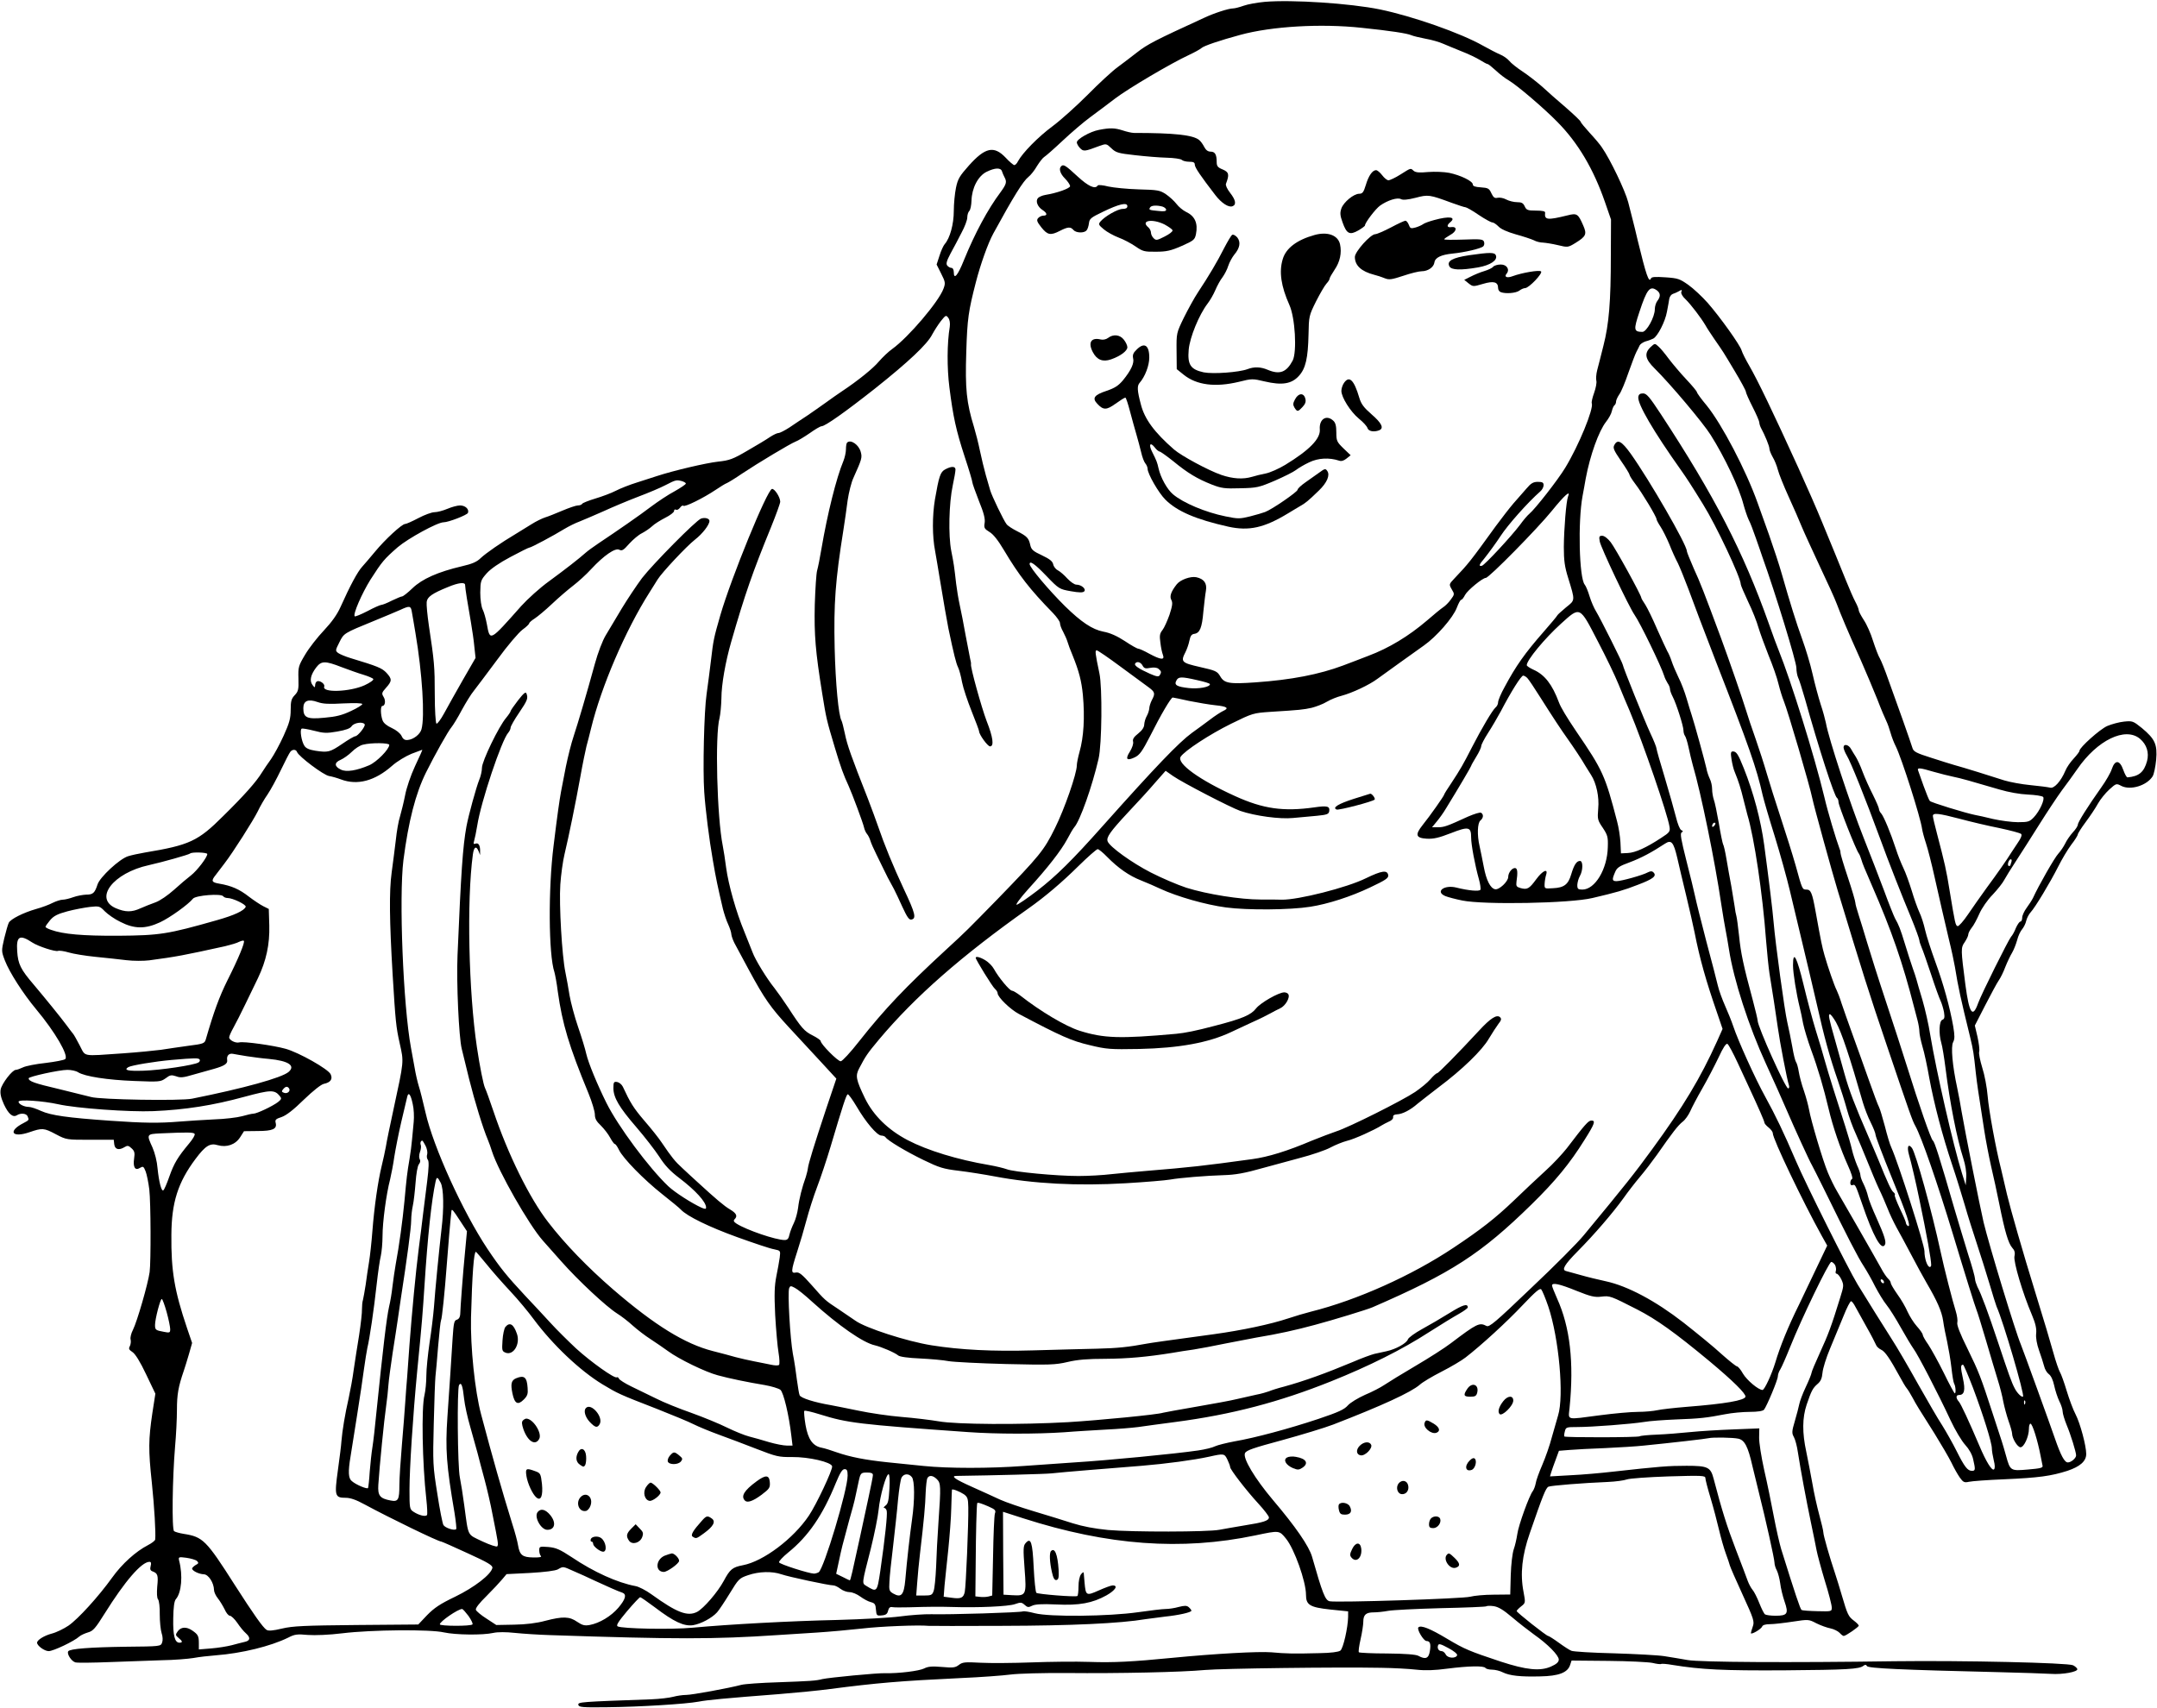 <svg version="1.0" xmlns="http://www.w3.org/2000/svg"
 width="1280pt" height="1014pt" viewBox="0 0 1280 1014"
 preserveAspectRatio="xMidYMid meet"><g transform="translate(0,1014) scale(0.1,-0.1)"
fill="#000000" stroke="none">
<path d="M7505 10129 c-44 -4 -100 -14 -125 -23 -25 -9 -53 -16 -63 -16 -26 0
-113 -28 -172 -56 -290 -133 -335 -156 -399 -206 -30 -24 -81 -62 -113 -86
-32 -23 -112 -97 -178 -164 -66 -66 -160 -151 -210 -188 -85 -63 -177 -157
-204 -207 -6 -13 -16 -23 -22 -23 -5 0 -29 20 -52 45 -69 72 -121 60 -217 -47
-55 -62 -66 -79 -77 -132 -7 -34 -13 -96 -13 -138 0 -79 -23 -162 -54 -197 -8
-9 -22 -40 -31 -69 l-17 -52 27 -54 c25 -49 26 -57 14 -89 -27 -76 -208 -289
-304 -358 -23 -16 -58 -50 -79 -74 -34 -41 -124 -114 -222 -179 -21 -14 -64
-44 -94 -66 -30 -22 -80 -56 -110 -77 -30 -20 -78 -51 -105 -70 -28 -18 -57
-33 -65 -33 -9 0 -31 -11 -51 -24 -20 -14 -80 -50 -134 -81 -85 -50 -107 -58
-174 -65 -72 -8 -263 -53 -361 -85 -25 -8 -79 -26 -121 -39 -42 -13 -98 -35
-125 -49 -27 -14 -81 -34 -121 -46 -40 -12 -75 -26 -78 -31 -3 -6 -15 -10 -26
-10 -11 0 -52 -14 -92 -31 -40 -17 -85 -35 -102 -40 -16 -5 -54 -23 -82 -41
-29 -18 -71 -44 -94 -58 -86 -51 -175 -113 -206 -142 -23 -23 -51 -35 -112
-49 -141 -33 -236 -75 -293 -130 -28 -27 -56 -49 -62 -49 -6 0 -33 -12 -61
-25 -27 -14 -55 -25 -61 -25 -7 0 -44 -16 -83 -37 -39 -20 -73 -34 -76 -31
-12 11 42 135 93 217 70 109 81 122 162 193 61 52 236 148 272 148 29 0 140
43 145 56 8 22 -16 44 -47 44 -16 0 -49 -9 -75 -20 -26 -11 -60 -20 -76 -20
-17 0 -60 -16 -96 -35 -36 -19 -72 -35 -79 -35 -19 0 -119 -92 -179 -165 -27
-33 -62 -73 -76 -89 -27 -29 -72 -113 -128 -238 -20 -45 -52 -90 -99 -140 -38
-40 -88 -104 -111 -143 -40 -67 -42 -74 -40 -143 2 -64 -1 -76 -22 -98 -20
-21 -24 -36 -24 -87 0 -51 -8 -79 -42 -154 -23 -51 -57 -113 -75 -139 -18 -25
-42 -60 -53 -78 -34 -56 -105 -136 -230 -259 -150 -150 -200 -173 -465 -217
-36 -6 -81 -16 -100 -22 -51 -16 -167 -124 -181 -167 -17 -52 -27 -61 -68 -61
-20 -1 -54 -7 -76 -15 -22 -8 -50 -15 -63 -15 -12 0 -40 -9 -60 -19 -21 -11
-64 -27 -97 -36 -77 -22 -152 -60 -163 -82 -5 -10 -17 -52 -27 -93 -17 -74
-17 -76 4 -131 27 -70 107 -195 186 -290 112 -134 194 -275 172 -295 -6 -6
-59 -16 -116 -23 -57 -6 -118 -18 -134 -26 -17 -8 -36 -15 -43 -15 -21 0 -83
-81 -90 -116 -4 -24 1 -48 19 -88 27 -58 53 -81 78 -65 22 14 56 11 63 -7 9
-22 9 -22 -23 -39 -97 -49 -71 -91 34 -55 76 26 85 26 158 -13 61 -32 63 -32
202 -32 l140 0 3 -27 c4 -31 28 -37 62 -16 16 10 23 9 40 -7 18 -16 21 -27 16
-60 -8 -53 6 -75 34 -57 19 11 22 10 34 -20 7 -18 17 -67 22 -108 9 -77 10
-428 2 -490 -10 -71 -74 -293 -99 -343 -11 -21 -17 -47 -14 -57 3 -11 1 -28
-4 -39 -9 -16 -6 -22 15 -36 17 -11 46 -58 81 -132 l55 -115 -18 -116 c-23
-156 -24 -217 -3 -412 15 -144 24 -299 20 -337 0 -7 -20 -22 -43 -34 -72 -37
-154 -111 -212 -192 -81 -113 -203 -247 -260 -286 -27 -18 -71 -40 -99 -47
-45 -12 -87 -38 -87 -54 0 -18 44 -50 69 -50 27 0 150 58 182 87 9 8 32 18 51
24 30 8 44 24 99 112 120 192 219 307 266 307 9 0 12 -7 7 -25 -5 -19 -2 -27
12 -32 30 -11 34 -24 27 -90 -3 -39 -2 -68 5 -76 6 -7 11 -47 10 -89 0 -42 5
-92 11 -111 7 -20 8 -43 3 -56 -8 -23 -10 -23 -218 -25 -210 -3 -330 -12 -339
-27 -10 -15 19 -60 43 -66 13 -3 106 -2 205 2 100 4 239 9 309 11 70 1 154 8
185 13 32 6 92 13 133 16 156 12 326 54 430 105 38 20 54 22 117 16 44 -3 125
0 206 10 173 21 521 24 602 5 69 -15 230 -17 292 -3 27 6 75 6 130 0 49 -5
142 -11 208 -13 741 -25 973 -25 1345 0 52 3 158 10 235 15 77 5 199 16 270
24 108 13 338 22 395 16 8 -1 206 -1 440 0 403 1 696 14 850 40 30 4 82 11
115 15 78 8 155 25 155 35 0 4 -7 13 -16 21 -12 10 -24 10 -60 1 -24 -7 -59
-12 -78 -12 -18 0 -92 -9 -162 -19 -174 -25 -526 -29 -614 -6 -33 9 -64 13
-69 11 -11 -7 -440 -20 -544 -17 -43 1 -126 -5 -185 -13 -59 -8 -226 -17 -372
-21 -276 -6 -646 -26 -860 -46 -127 -12 -419 -6 -445 8 -10 6 5 29 56 90 39
46 74 83 78 83 4 0 43 -27 87 -60 113 -86 173 -114 227 -106 47 8 111 42 142
76 11 12 45 63 75 112 53 87 57 91 110 109 64 22 142 24 197 5 43 -15 281 -66
309 -66 8 0 27 -9 41 -20 14 -11 39 -20 55 -20 16 0 44 -12 63 -26 19 -14 46
-29 62 -33 24 -6 29 -13 31 -45 3 -35 5 -37 35 -34 24 2 33 9 37 28 5 18 12
24 26 21 10 -2 53 -2 94 -1 135 4 184 4 260 2 151 -5 335 3 373 17 34 12 40
11 58 -5 16 -15 23 -15 43 -5 17 9 57 12 142 8 139 -7 217 8 300 54 53 30 71
59 37 59 -10 0 -47 -14 -83 -30 -74 -33 -77 -31 -84 46 -2 27 -5 54 -5 59 -1
6 -8 1 -16 -9 -9 -12 -15 -42 -15 -72 0 -29 -3 -55 -7 -57 -14 -7 -235 11
-243 19 -5 5 -12 73 -16 152 -7 150 -17 178 -47 144 -15 -16 -16 -33 -7 -153
12 -157 10 -162 -75 -157 l-50 3 -2 246 -1 246 121 -39 c502 -161 938 -193
1377 -101 142 30 141 30 181 -19 50 -61 119 -255 119 -334 0 -60 23 -74 143
-87 l107 -11 0 -31 c-1 -66 -29 -189 -46 -202 -11 -8 -56 -14 -123 -15 -158
-4 -198 -3 -287 5 -76 6 -333 -8 -589 -33 -234 -23 -349 -29 -490 -24 -82 3
-238 1 -345 -3 -107 -4 -242 -5 -300 -2 -93 5 -108 4 -130 -13 -21 -16 -34
-18 -100 -12 -59 5 -83 3 -106 -9 -30 -15 -153 -30 -230 -28 -45 2 -335 -26
-374 -35 -38 -10 -71 -12 -265 -19 -99 -3 -196 -10 -215 -15 -76 -20 -294 -60
-328 -60 -20 0 -55 -5 -77 -11 -22 -6 -80 -13 -130 -15 -424 -15 -436 -16
-433 -33 3 -14 24 -16 173 -14 192 2 465 19 540 33 51 10 157 20 480 45 99 8
234 21 300 30 277 36 416 48 775 65 118 5 252 15 297 21 46 6 193 10 335 9
311 -3 678 5 818 18 102 9 780 18 1045 13 72 -1 166 -6 209 -11 55 -6 111 -4
185 6 125 16 217 18 226 4 3 -5 21 -10 39 -10 18 0 47 -7 64 -16 41 -20 104
-27 222 -24 109 2 162 22 177 67 l9 27 218 -2 c120 -1 238 -7 262 -12 25 -6
48 -9 52 -6 4 2 34 0 67 -6 173 -28 302 -34 662 -32 376 3 446 7 471 27 10 8
16 7 21 -2 8 -13 200 -22 786 -36 132 -3 269 -8 305 -10 70 -5 163 12 157 29
-2 6 -13 16 -25 22 -31 15 -654 29 -1057 24 -625 -9 -1156 -6 -1230 7 -38 7
-101 17 -138 23 -37 6 -172 13 -300 17 -128 3 -241 10 -252 15 -11 4 -45 26
-75 48 -30 22 -59 40 -63 40 -10 0 -187 140 -187 148 0 3 12 16 26 27 27 21
27 22 15 86 -21 108 -9 217 37 349 77 223 95 269 111 276 17 7 205 22 351 28
47 2 98 9 114 15 16 6 126 14 247 18 199 6 219 5 219 -10 0 -9 14 -63 31 -119
17 -57 39 -141 50 -188 11 -47 29 -110 40 -140 11 -30 22 -62 24 -71 2 -9 36
-87 76 -174 67 -146 71 -160 60 -190 -6 -17 -11 -35 -11 -38 0 -12 61 23 67
39 3 9 20 14 47 14 22 0 83 7 135 15 93 14 94 14 140 -10 26 -13 63 -26 83
-30 20 -4 44 -16 54 -26 9 -10 20 -19 25 -19 12 0 89 53 89 61 0 5 -13 18 -29
30 -32 24 -38 36 -71 149 -12 41 -30 100 -40 130 -32 95 -70 227 -70 245 0 9
-11 55 -24 103 -13 48 -32 132 -41 187 -10 55 -26 139 -36 187 -25 115 -24
203 2 281 28 82 36 98 65 123 18 15 26 33 29 66 2 25 22 90 45 144 23 55 58
141 79 191 20 51 41 91 46 90 6 -2 17 -17 25 -33 8 -15 38 -69 66 -119 28 -49
53 -98 57 -108 3 -9 17 -22 30 -28 23 -10 52 -53 110 -159 16 -30 35 -62 42
-70 7 -8 22 -33 34 -55 25 -47 35 -62 131 -214 39 -63 84 -140 100 -172 15
-32 38 -72 50 -89 20 -28 27 -31 54 -25 17 4 112 11 211 15 203 9 276 19 373
50 75 25 112 57 112 100 0 49 -36 183 -63 235 -15 28 -38 91 -53 140 -15 50
-33 100 -40 111 -7 12 -25 64 -39 115 -25 88 -48 166 -109 364 -71 229 -146
491 -166 575 -12 52 -28 120 -35 150 -31 120 -73 350 -80 435 -4 50 -18 125
-32 168 -13 43 -22 86 -18 96 3 10 -2 49 -10 86 l-16 68 62 121 c34 66 70 133
80 147 10 14 28 50 39 80 12 30 30 68 40 84 10 17 23 50 30 75 6 25 20 54 30
65 9 11 21 34 24 50 4 17 16 39 26 50 27 29 116 177 163 270 22 44 57 103 78
131 22 28 39 56 39 61 0 6 21 39 47 74 26 35 59 84 73 110 14 25 44 62 67 83
41 37 42 37 72 21 54 -27 150 2 185 57 8 13 17 57 21 98 8 92 -7 124 -85 189
-52 42 -56 43 -106 38 -29 -3 -73 -15 -99 -26 -44 -19 -165 -128 -165 -147 0
-6 -16 -26 -35 -47 -19 -20 -41 -52 -49 -72 -26 -62 -67 -107 -90 -100 -12 3
-64 10 -117 15 -53 5 -122 18 -155 28 -64 21 -250 79 -299 92 -16 5 -77 23
-134 42 -89 28 -106 37 -112 58 -4 14 -30 88 -57 165 -28 77 -66 185 -86 240
-19 55 -42 112 -50 126 -9 14 -27 62 -41 105 -13 43 -38 99 -55 124 -16 25
-30 51 -30 58 0 7 -9 30 -20 50 -11 20 -35 76 -55 125 -38 94 -86 212 -142
347 -31 76 -91 213 -142 325 -146 321 -241 519 -291 605 -21 36 -41 76 -45 90
-9 32 -126 196 -201 282 -33 37 -84 85 -115 107 -51 36 -62 40 -136 45 -60 4
-83 3 -86 -7 -12 -28 -28 18 -79 228 -10 44 -23 96 -28 115 -5 19 -18 69 -28
110 -18 69 -107 255 -156 325 -11 17 -44 56 -73 87 -29 32 -53 61 -53 65 0 5
-39 42 -86 83 -48 41 -113 98 -144 127 -32 28 -85 69 -117 90 -32 21 -67 49
-77 62 -11 13 -35 30 -55 38 -19 8 -65 32 -101 52 -132 75 -418 175 -611 215
-175 36 -522 59 -684 45z m575 -154 c173 -18 270 -33 295 -44 11 -5 49 -14 85
-21 36 -6 83 -20 105 -30 22 -9 71 -30 109 -45 39 -15 87 -38 108 -51 21 -13
41 -24 45 -24 5 0 26 -17 49 -38 22 -21 57 -48 77 -59 52 -31 210 -166 290
-248 122 -124 213 -278 281 -474 l36 -104 -1 -215 c0 -273 -11 -405 -44 -534
-14 -57 -31 -122 -37 -145 -6 -23 -8 -52 -5 -63 3 -11 -3 -43 -13 -71 -10 -28
-17 -56 -14 -63 12 -32 -77 -250 -158 -383 -43 -71 -178 -244 -213 -273 -10
-8 -35 -37 -55 -65 -52 -69 -210 -239 -226 -243 -21 -5 -17 7 14 43 25 31 73
97 97 134 43 66 161 199 235 264 11 9 20 26 20 37 0 16 -7 20 -34 20 -27 0
-41 -8 -67 -39 -19 -21 -54 -61 -78 -89 -24 -28 -71 -89 -105 -135 -151 -209
-163 -224 -245 -310 -33 -35 -33 -35 -16 -65 17 -28 17 -30 -6 -61 -12 -17
-33 -38 -46 -46 -12 -8 -55 -43 -95 -78 -109 -93 -226 -164 -349 -210 -35 -14
-102 -39 -149 -57 -142 -53 -306 -85 -519 -100 -156 -11 -186 -6 -210 36 -18
30 -27 34 -120 55 -110 25 -116 31 -86 89 8 16 19 46 23 67 6 29 13 39 30 41
32 5 45 36 53 132 5 47 11 102 15 123 8 45 -11 71 -57 81 -34 7 -95 -15 -116
-42 -34 -43 -44 -72 -32 -93 9 -17 6 -35 -11 -88 -13 -36 -31 -77 -42 -91 -16
-20 -18 -33 -12 -75 3 -27 10 -60 15 -72 12 -32 -12 -30 -81 7 -30 17 -60 30
-66 30 -6 0 -42 20 -79 45 -46 30 -88 49 -128 56 -65 13 -130 56 -227 151 -96
95 -210 230 -210 250 0 23 32 0 100 -71 74 -77 77 -78 144 -90 51 -9 72 -9 80
-1 13 14 -17 40 -47 40 -11 0 -34 16 -53 36 -18 20 -43 42 -55 48 -13 6 -26
22 -29 36 -4 19 -21 32 -67 54 -52 24 -63 34 -69 60 -9 42 -19 53 -78 83 -28
14 -57 33 -63 42 -17 21 -88 169 -97 201 -4 14 -16 54 -26 90 -10 36 -26 101
-35 145 -9 44 -25 107 -35 140 -45 146 -53 227 -46 445 6 199 13 244 57 415
27 105 72 232 104 290 119 218 177 311 208 335 14 11 37 40 51 65 15 24 34 48
42 53 9 5 59 49 110 97 51 48 125 111 163 139 38 28 105 78 148 111 80 61 335
211 439 259 32 15 65 33 74 41 14 13 108 45 230 78 187 51 478 68 720 42z
m-2134 -852 c3 -10 10 -26 15 -35 15 -28 11 -41 -23 -88 -76 -101 -153 -245
-217 -402 -37 -93 -61 -121 -61 -74 0 15 -6 26 -14 26 -7 0 -19 6 -25 14 -8
10 -4 27 20 72 18 32 47 88 65 123 19 35 34 75 34 90 0 15 5 32 12 39 7 7 12
34 13 61 2 75 39 146 89 171 51 25 85 26 92 3z m3887 -707 c21 -16 22 -36 2
-62 -8 -10 -15 -32 -15 -49 0 -47 -49 -135 -74 -135 -51 1 -53 12 -18 117 45
137 63 160 105 129z m144 -10 c-3 -7 8 -27 25 -42 32 -31 92 -110 118 -154 8
-15 33 -53 55 -85 54 -78 47 -67 120 -189 36 -60 65 -114 65 -120 0 -7 18 -48
40 -91 22 -43 40 -85 40 -92 0 -7 4 -21 9 -31 25 -46 51 -110 51 -125 0 -9 9
-31 19 -49 11 -18 25 -52 31 -76 6 -24 35 -96 64 -160 29 -64 64 -143 77 -176
13 -32 62 -138 107 -235 46 -97 92 -198 102 -226 22 -59 65 -162 143 -335 30
-69 74 -172 97 -230 22 -58 47 -116 54 -130 7 -14 18 -45 25 -70 7 -25 21 -61
31 -80 35 -71 147 -422 156 -490 2 -14 12 -52 23 -85 11 -33 34 -123 51 -200
38 -168 51 -226 85 -370 15 -60 31 -135 36 -165 19 -119 35 -191 90 -415 19
-80 21 -92 34 -215 7 -62 14 -110 50 -340 9 -58 27 -152 40 -210 14 -58 36
-161 50 -230 32 -160 53 -230 76 -256 14 -15 18 -29 13 -51 -6 -33 48 -217
104 -348 21 -50 28 -81 25 -110 -3 -25 4 -63 17 -100 12 -33 25 -75 30 -93 4
-19 17 -40 28 -48 13 -9 25 -35 32 -68 6 -29 20 -71 30 -92 11 -21 20 -49 20
-61 0 -13 11 -49 24 -81 24 -57 56 -161 56 -180 0 -17 -30 -42 -49 -42 -20 0
-42 42 -76 140 -28 82 -189 526 -203 560 -33 78 -188 588 -221 725 -22 94
-110 538 -131 660 -6 39 -18 102 -26 140 -28 129 -38 243 -24 269 10 19 10 38
1 93 -20 114 -58 252 -106 383 -25 69 -53 154 -61 190 -8 36 -23 83 -34 105
-10 22 -31 79 -45 127 -15 48 -37 110 -50 136 -13 27 -33 77 -44 112 -32 98
-72 193 -87 211 -8 8 -14 21 -14 28 0 6 -16 44 -36 84 -20 39 -48 101 -61 136
-13 36 -32 76 -41 90 -9 14 -22 35 -28 46 -14 26 -44 32 -44 9 0 -9 9 -31 19
-48 23 -37 110 -254 197 -491 50 -138 133 -348 184 -470 26 -63 50 -129 50
-137 0 -6 6 -24 13 -41 8 -18 33 -90 57 -162 23 -71 49 -142 56 -156 7 -15 16
-45 20 -66 5 -32 3 -41 -10 -46 -19 -7 -22 -82 -6 -137 6 -19 17 -87 25 -150
26 -207 68 -420 106 -537 12 -37 19 -81 17 -110 l-3 -48 -22 70 c-53 170 -152
603 -189 825 -9 58 -30 150 -46 205 -17 55 -32 109 -35 120 -3 11 -13 43 -23
70 -10 28 -30 91 -45 140 -29 95 -37 114 -60 155 -7 14 -37 88 -65 165 -29 77
-83 217 -120 310 -80 201 -209 592 -225 685 -4 19 -17 69 -31 110 -13 41 -35
122 -48 180 -13 58 -41 150 -61 205 -36 99 -72 215 -122 390 -14 50 -48 153
-75 230 -28 77 -58 163 -68 190 -69 194 -212 467 -302 578 -32 38 -58 74 -58
79 0 5 -28 39 -63 76 -35 37 -81 92 -104 122 -22 30 -50 64 -62 74 -21 19 -21
19 -46 -4 -39 -37 -33 -71 24 -127 93 -92 286 -321 332 -394 84 -133 170 -315
195 -413 9 -33 23 -74 31 -91 9 -16 28 -66 43 -110 15 -44 33 -93 38 -110 77
-214 202 -622 202 -659 0 -20 5 -46 10 -57 6 -11 24 -68 41 -127 81 -290 174
-578 190 -588 5 -3 9 -14 9 -25 0 -20 104 -284 120 -304 4 -5 11 -21 15 -35 8
-28 18 -51 63 -155 117 -268 183 -459 251 -725 5 -19 14 -54 20 -76 6 -23 11
-53 11 -67 0 -14 8 -53 18 -88 11 -35 29 -120 41 -189 28 -151 77 -339 136
-515 24 -71 57 -179 75 -240 17 -60 50 -164 72 -230 22 -66 55 -172 74 -235
18 -63 38 -124 42 -135 40 -88 167 -523 157 -534 -7 -7 -36 21 -50 50 -18 34
-34 79 -99 274 -57 171 -98 283 -122 328 -7 16 -14 37 -14 47 0 10 -18 76 -41
146 -22 71 -58 192 -81 269 -89 308 -118 399 -128 405 -11 7 -82 211 -155 445
-26 83 -82 256 -125 385 -43 129 -92 285 -110 345 -18 61 -41 135 -51 166 -10
31 -19 63 -19 71 0 9 -20 77 -45 152 -25 74 -44 139 -43 143 0 5 -1 15 -5 23
-21 56 -71 222 -91 309 -60 249 -198 690 -271 871 -8 19 -35 91 -59 160 -151
425 -321 755 -641 1243 -67 102 -84 122 -105 122 -18 0 -26 -6 -28 -21 -6 -40
89 -203 253 -434 30 -42 64 -94 131 -203 78 -125 224 -435 224 -475 0 -6 20
-53 44 -104 25 -51 52 -120 61 -153 10 -33 37 -107 60 -165 24 -58 51 -134 59
-170 9 -36 23 -81 31 -100 24 -58 155 -505 170 -580 9 -45 118 -440 150 -545
151 -497 182 -597 290 -915 140 -414 153 -451 171 -483 37 -67 130 -336 223
-642 71 -236 132 -431 140 -450 5 -11 30 -92 56 -180 26 -88 57 -194 70 -235
13 -41 28 -100 33 -130 6 -30 20 -82 31 -114 12 -33 21 -66 21 -74 0 -29 32
-82 50 -82 21 0 50 64 50 110 0 17 4 30 9 30 12 0 43 -101 60 -190 5 -25 10
-52 12 -60 3 -12 -14 -16 -86 -22 -104 -9 -106 -9 -131 82 -8 30 -20 69 -25
85 -6 17 -30 91 -54 165 -71 218 -81 245 -150 386 -44 88 -64 141 -60 154 3
11 -1 41 -9 67 -18 56 -70 259 -90 353 -54 249 -147 583 -170 616 -22 29 -31
8 -18 -39 12 -40 44 -177 61 -262 46 -221 71 -360 71 -394 0 -6 -4 -11 -8 -11
-15 0 -32 50 -32 94 0 39 -155 523 -196 614 -9 18 -26 76 -39 128 -14 52 -29
103 -35 114 -6 10 -32 81 -59 157 -27 76 -70 197 -96 268 -26 72 -56 157 -67
190 -10 33 -24 68 -29 78 -13 24 -53 140 -72 207 -15 54 -19 72 -53 260 -20
111 -28 130 -54 130 -25 0 -25 0 -64 142 -19 67 -60 197 -90 288 -30 91 -67
208 -82 260 -15 52 -45 145 -66 205 -22 61 -47 137 -57 170 -19 63 -99 294
-149 430 -100 269 -123 329 -161 411 -22 51 -41 97 -41 103 0 38 -222 422
-333 578 -54 75 -78 88 -97 52 -10 -17 -4 -31 39 -94 28 -40 51 -78 51 -83 0
-5 15 -29 34 -54 40 -52 126 -195 126 -209 0 -5 11 -26 25 -47 13 -20 36 -66
51 -102 14 -36 37 -87 51 -113 13 -27 41 -97 63 -155 21 -59 94 -251 162 -427
198 -508 242 -634 278 -795 7 -30 39 -140 72 -245 32 -104 72 -248 89 -320 17
-71 50 -211 74 -310 24 -99 62 -261 85 -360 46 -205 78 -319 125 -455 18 -52
43 -131 55 -175 12 -44 35 -107 51 -141 15 -33 46 -107 69 -164 23 -57 54
-132 70 -166 17 -34 39 -87 51 -116 11 -29 35 -80 53 -113 19 -33 58 -107 89
-165 30 -58 71 -132 90 -165 62 -106 90 -169 98 -225 4 -30 15 -86 24 -125 8
-38 20 -107 25 -152 5 -46 12 -88 16 -95 9 -14 12 -58 4 -58 -3 0 -33 55 -65
121 -33 67 -75 142 -92 168 -18 25 -33 52 -33 58 0 7 -16 30 -35 51 -19 21
-43 60 -55 86 -11 26 -38 73 -60 103 -22 31 -40 62 -40 68 0 7 -7 18 -15 25
-8 7 -28 35 -43 64 -46 83 -232 407 -261 456 -15 25 -39 74 -54 110 -30 71
-101 311 -112 375 -4 22 -17 72 -30 110 -14 39 -27 90 -31 115 -4 25 -11 50
-16 56 -5 7 -15 47 -22 90 -8 44 -21 109 -30 147 -16 68 -70 463 -81 592 -5
64 -29 259 -56 460 -20 147 -63 310 -121 455 -34 85 -44 100 -65 100 -12 0
-14 -9 -8 -46 4 -26 12 -61 20 -78 21 -51 36 -98 51 -161 8 -33 19 -73 23 -90
41 -135 91 -473 111 -745 6 -74 15 -162 20 -195 15 -91 40 -252 50 -325 11
-81 54 -306 66 -342 3 -10 1 -18 -5 -18 -16 0 -181 367 -181 403 0 7 -13 62
-29 122 -55 203 -71 279 -81 380 -6 55 -13 108 -16 118 -3 10 -8 35 -10 55 -3
20 -12 75 -20 122 -9 47 -22 120 -29 162 -7 42 -16 82 -20 87 -3 6 -15 62 -25
124 -11 63 -24 126 -30 141 -5 15 -10 43 -10 62 0 19 -6 47 -14 62 -7 15 -17
43 -20 62 -8 38 -71 267 -87 315 -6 17 -19 61 -30 98 -11 38 -32 94 -48 125
-15 31 -34 75 -41 97 -7 22 -19 49 -26 60 -6 11 -33 70 -60 130 -26 61 -58
126 -70 145 -13 19 -24 38 -24 41 0 16 -155 297 -182 331 -17 22 -38 38 -50
38 -18 0 -20 -5 -15 -33 5 -34 175 -392 207 -437 32 -45 158 -305 175 -360 4
-14 14 -34 21 -45 8 -11 14 -26 14 -35 0 -8 7 -28 16 -45 21 -40 64 -174 64
-201 0 -11 4 -24 8 -30 5 -5 15 -36 22 -69 7 -33 18 -80 25 -105 49 -166 132
-573 169 -825 9 -60 21 -130 26 -155 5 -25 14 -76 20 -115 28 -181 117 -456
220 -680 43 -93 98 -217 123 -275 48 -112 138 -308 149 -325 4 -6 36 -71 73
-145 135 -276 201 -404 234 -454 18 -28 49 -82 68 -121 20 -38 50 -88 68 -110
18 -22 56 -83 85 -135 29 -52 63 -108 75 -125 25 -33 144 -262 220 -425 27
-58 66 -123 87 -146 23 -25 41 -57 47 -85 14 -61 14 -69 -7 -69 -26 0 -44 23
-92 119 -23 46 -61 113 -84 150 -24 36 -88 147 -144 246 -55 99 -126 221 -158
270 -61 95 -128 204 -201 322 -56 93 -307 595 -366 733 -71 166 -122 272 -181
379 -61 110 -162 334 -191 421 -10 30 -32 84 -48 120 -16 36 -36 90 -43 120
-7 30 -38 150 -69 265 -30 116 -60 235 -66 265 -6 30 -30 126 -52 213 -31 123
-38 160 -28 166 10 6 9 9 -2 14 -8 3 -22 37 -32 79 -10 40 -40 145 -66 233
-27 88 -49 166 -49 172 0 7 -16 48 -36 90 -35 75 -164 396 -164 407 0 10 -135
279 -158 316 -12 19 -30 60 -39 90 -9 30 -22 62 -29 70 -33 40 -41 373 -13
525 6 33 15 80 19 105 26 138 77 281 121 337 15 19 31 47 34 63 4 17 11 32 16
35 5 4 9 13 9 22 0 8 9 27 19 42 11 14 35 72 54 128 20 56 41 112 48 125 7 12
15 30 19 38 4 8 20 19 36 24 16 4 36 12 44 16 26 12 72 102 82 160 6 30 12 65
14 78 3 13 12 25 22 28 9 3 24 9 32 14 21 12 23 12 17 -4z m-4341 -206 c-16
-96 -17 -242 -2 -360 22 -173 39 -253 91 -412 25 -75 45 -143 45 -150 0 -7 18
-57 39 -111 29 -71 38 -106 34 -131 -5 -29 -1 -35 28 -53 23 -13 52 -50 87
-109 88 -148 154 -233 290 -372 23 -24 42 -51 42 -60 0 -10 8 -33 19 -52 10
-19 22 -46 26 -60 4 -14 17 -50 30 -80 38 -94 53 -152 61 -235 12 -133 5 -250
-20 -338 -9 -32 -16 -68 -16 -80 0 -48 -73 -259 -130 -373 -65 -132 -91 -163
-339 -419 -185 -189 -182 -187 -305 -300 -243 -224 -366 -353 -519 -547 -50
-64 -99 -117 -108 -117 -17 -1 -119 102 -119 120 0 5 -21 20 -47 33 -50 25
-67 44 -146 166 -27 41 -64 93 -81 115 -46 57 -114 168 -130 212 -8 21 -30 76
-49 123 -48 115 -94 277 -108 380 -6 47 -15 105 -20 130 -34 167 -47 657 -19
759 5 21 10 74 11 117 0 80 24 216 58 334 81 282 128 416 236 680 30 74 55
143 55 152 0 27 -34 79 -49 76 -29 -6 -242 -528 -306 -748 -40 -139 -42 -150
-56 -270 -6 -52 -18 -142 -26 -200 -15 -100 -23 -449 -14 -580 7 -105 30 -286
51 -405 19 -111 28 -153 60 -290 7 -27 20 -68 31 -91 10 -22 19 -49 19 -60 1
-10 9 -33 18 -51 9 -17 48 -89 86 -160 93 -172 129 -223 238 -341 51 -55 135
-146 187 -202 l94 -102 -61 -181 c-70 -211 -105 -324 -108 -352 -1 -11 -7 -33
-12 -50 -22 -61 -40 -131 -46 -184 -4 -30 -15 -70 -25 -90 -10 -20 -22 -51
-26 -68 -5 -25 -12 -33 -29 -33 -52 0 -225 59 -285 97 -17 11 -20 18 -12 26
19 19 12 35 -26 58 -36 21 -84 62 -193 162 -25 23 -66 60 -90 83 -45 41 -64
65 -123 152 -17 26 -64 85 -104 131 -64 75 -83 106 -127 201 -7 14 -22 26 -34
28 -19 3 -22 -1 -22 -36 0 -56 34 -114 136 -232 50 -58 111 -137 136 -175 33
-52 65 -86 119 -127 96 -73 159 -142 159 -175 0 -10 -6 -10 -27 -1 -56 25
-159 91 -197 127 -114 108 -298 355 -368 496 -53 107 -106 234 -119 290 -6 28
-28 100 -49 161 -21 61 -43 145 -50 185 -6 41 -18 103 -25 139 -20 96 -38 400
-30 520 4 58 15 139 25 180 26 109 66 305 94 460 13 74 30 155 36 180 7 25 19
72 27 105 61 251 205 585 348 810 17 28 39 61 47 75 25 41 172 198 222 237 44
34 86 88 86 111 0 15 -27 22 -50 14 -30 -11 -284 -268 -350 -353 -32 -43 -86
-124 -120 -180 -34 -57 -77 -129 -95 -159 -19 -31 -47 -104 -65 -170 -49 -179
-99 -348 -126 -430 -14 -41 -34 -122 -46 -180 -11 -58 -24 -125 -29 -150 -9
-50 -21 -131 -44 -320 -32 -253 -30 -646 5 -750 4 -14 14 -65 20 -115 27 -192
66 -323 182 -604 21 -51 38 -108 38 -126 0 -24 9 -41 36 -66 19 -19 44 -51 55
-72 11 -20 23 -37 27 -37 5 0 16 -16 25 -35 24 -50 147 -176 257 -263 52 -41
102 -82 110 -91 37 -40 169 -104 335 -164 100 -36 198 -69 219 -72 38 -8 38
-8 33 -49 -3 -22 -12 -72 -20 -111 -11 -56 -13 -103 -7 -230 5 -88 14 -189 20
-224 6 -35 7 -68 3 -72 -5 -5 -26 -4 -48 1 -22 4 -67 14 -100 20 -33 6 -82 18
-110 25 -27 8 -88 24 -135 36 -165 42 -345 153 -592 366 -149 129 -286 270
-385 399 -111 143 -239 403 -325 659 -22 66 -45 128 -50 138 -9 18 -31 127
-48 242 -49 329 -61 869 -24 1143 6 46 20 54 34 20 l9 -23 0 22 c1 34 -9 52
-26 46 -13 -5 -15 -2 -9 18 4 13 12 53 18 89 22 142 145 508 184 551 7 8 14
22 14 30 0 8 22 47 50 88 50 74 55 86 44 115 -5 12 -17 1 -50 -41 -24 -31 -44
-60 -44 -64 0 -4 -12 -22 -26 -39 -44 -51 -144 -258 -144 -297 0 -18 -7 -50
-16 -71 -18 -45 -63 -208 -76 -277 -22 -121 -32 -270 -53 -765 -7 -163 8 -487
25 -555 5 -22 25 -103 44 -180 33 -132 82 -292 111 -360 7 -16 18 -48 25 -70
38 -118 218 -434 301 -528 11 -12 60 -68 110 -124 101 -114 266 -268 331 -309
24 -15 66 -47 93 -72 28 -25 75 -61 105 -80 30 -20 78 -52 105 -72 62 -46 222
-124 295 -143 65 -18 176 -41 279 -58 40 -7 82 -20 92 -28 19 -16 51 -151 65
-273 l7 -58 -34 0 c-19 0 -66 9 -104 20 -39 12 -92 27 -120 34 -27 7 -86 31
-131 53 -44 22 -139 61 -211 87 -72 25 -166 63 -209 85 -44 21 -110 53 -148
72 -37 18 -70 39 -73 46 -3 7 -9 11 -13 8 -14 -8 -153 91 -241 171 -47 44
-117 113 -154 154 -38 41 -105 114 -150 161 -108 116 -147 164 -222 276 -147
221 -322 606 -368 810 -15 64 -32 134 -40 157 -7 23 -19 73 -25 111 -7 39 -16
90 -21 115 -47 254 -72 895 -45 1115 30 231 72 395 134 520 51 103 132 247
152 270 9 11 37 56 60 100 24 44 56 96 72 115 15 19 78 103 139 185 61 84 128
162 150 178 21 15 39 32 39 37 0 4 15 18 33 29 17 11 64 50 102 86 39 37 95
85 125 108 30 23 79 67 108 99 76 82 144 128 167 115 16 -8 25 -3 59 36 23 25
56 53 75 62 19 10 46 28 60 41 14 14 50 36 79 51 28 14 52 32 52 40 0 8 5 11
11 8 6 -4 16 1 24 11 7 11 17 16 20 12 9 -9 121 47 191 94 28 19 59 38 68 41
9 4 49 28 88 55 96 64 288 179 319 191 14 5 52 28 84 50 32 23 63 41 70 41 21
0 140 84 315 222 200 159 313 265 342 323 12 22 34 57 51 79 29 36 31 37 44
20 9 -12 12 -32 9 -54z m-1588 -916 c12 -4 22 -10 22 -14 0 -5 -30 -25 -67
-46 -38 -20 -99 -61 -138 -90 -68 -52 -204 -146 -315 -220 -30 -20 -64 -45
-75 -55 -38 -34 -120 -98 -217 -169 -53 -38 -127 -105 -165 -147 -188 -212
-185 -211 -204 -107 -6 32 -17 72 -25 87 -8 17 -14 58 -14 100 1 69 3 74 38
114 24 27 75 62 141 97 58 31 108 56 113 56 10 0 143 71 208 111 25 15 65 35
90 44 25 10 88 37 140 60 52 24 145 63 205 86 61 23 135 54 165 70 60 31 64
32 98 23z m5257 -91 c-11 -29 -24 -190 -25 -299 0 -81 5 -118 26 -185 42 -137
42 -130 -13 -174 -26 -22 -50 -43 -52 -48 -2 -5 -38 -48 -80 -96 -113 -129
-165 -203 -232 -328 -22 -39 -39 -80 -39 -91 0 -11 -7 -25 -16 -32 -18 -16
-81 -122 -139 -235 -52 -102 -70 -133 -122 -212 -24 -35 -43 -66 -43 -69 0 -7
-85 -128 -128 -181 -46 -58 -41 -77 25 -81 40 -2 71 5 143 33 105 41 120 38
120 -26 0 -43 23 -165 46 -247 8 -29 12 -57 9 -63 -7 -11 -72 -5 -143 13 -73
18 -128 -25 -64 -51 15 -6 60 -18 100 -26 128 -26 639 -17 772 15 141 33 186
46 268 78 93 35 115 53 94 74 -9 9 -18 8 -34 0 -31 -17 -158 -52 -185 -52 -27
0 -28 9 -9 53 11 27 24 36 87 59 67 25 131 59 210 111 37 24 50 9 72 -84 9
-41 33 -141 53 -224 20 -82 42 -181 50 -220 31 -157 67 -285 135 -481 l31 -91
-33 -74 c-99 -219 -200 -387 -384 -639 -104 -143 -163 -217 -407 -512 -34 -42
-174 -183 -311 -312 -215 -206 -250 -235 -266 -226 -42 22 -56 15 -212 -103
-35 -27 -129 -87 -209 -134 -80 -47 -163 -98 -185 -113 -22 -15 -74 -42 -115
-59 -42 -19 -87 -46 -102 -63 -21 -24 -56 -40 -175 -80 -174 -58 -375 -112
-497 -133 -48 -9 -100 -22 -115 -29 -15 -8 -60 -19 -101 -25 -136 -20 -540
-59 -735 -71 -71 -5 -206 -14 -300 -21 -201 -15 -448 -15 -594 0 -58 6 -155
16 -216 22 -132 14 -219 31 -300 59 -33 12 -72 24 -88 27 -54 10 -82 50 -97
136 -7 42 -10 80 -7 83 3 4 45 -6 93 -21 164 -51 227 -59 879 -105 169 -12
406 -12 570 -1 72 6 184 12 249 16 65 3 151 10 190 15 39 6 139 19 221 30 334
44 616 118 923 241 225 90 425 190 582 292 69 44 149 93 178 109 28 16 52 33
52 38 0 25 -29 16 -108 -33 -48 -30 -122 -73 -164 -96 -42 -23 -79 -50 -83
-60 -7 -23 -71 -59 -127 -71 -23 -5 -56 -12 -73 -16 -16 -4 -75 -25 -130 -49
-158 -66 -285 -112 -405 -145 -36 -9 -76 -22 -90 -28 -14 -5 -47 -15 -75 -20
-27 -6 -79 -18 -115 -26 -36 -9 -146 -29 -245 -46 -99 -17 -186 -33 -193 -35
-30 -11 -381 -45 -563 -56 -283 -16 -664 -14 -769 5 -47 8 -146 20 -220 26
-74 6 -189 23 -255 37 -66 14 -140 28 -165 33 -95 16 -179 42 -185 59 -4 9
-10 50 -16 91 -5 41 -15 111 -24 155 -16 88 -32 363 -22 389 6 15 10 15 34 2
16 -8 62 -45 103 -83 156 -141 302 -243 372 -258 38 -9 118 -43 138 -60 9 -8
59 -15 130 -18 63 -3 140 -10 170 -16 30 -5 183 -13 340 -17 259 -6 292 -5
365 12 58 14 120 19 225 19 134 1 245 11 395 35 33 6 91 15 128 20 38 6 123
22 190 36 67 13 149 29 182 35 132 22 232 44 350 76 105 28 311 91 340 104
466 202 644 317 943 610 142 139 228 244 314 382 62 98 68 117 41 116 -17 0
-37 -22 -145 -164 -26 -33 -83 -95 -128 -135 -45 -41 -130 -121 -188 -177
-108 -103 -193 -170 -357 -279 -247 -165 -573 -311 -845 -379 -36 -9 -96 -27
-135 -40 -105 -35 -275 -71 -442 -94 -274 -37 -378 -52 -398 -56 -108 -20
-171 -27 -295 -30 -80 -2 -251 -6 -380 -10 -237 -7 -432 3 -601 30 -146 23
-394 103 -454 147 -22 15 -67 46 -100 68 -79 52 -79 52 -159 143 -57 64 -74
78 -93 74 -30 -6 -30 7 7 122 17 52 42 137 56 190 14 53 42 141 63 196 21 55
57 163 80 240 73 246 92 304 101 310 4 3 28 -30 53 -72 54 -93 122 -173 147
-173 10 0 22 -5 25 -10 12 -19 120 -84 225 -135 93 -45 117 -53 210 -64 58 -7
152 -22 210 -33 232 -44 494 -58 780 -41 118 7 238 17 265 22 55 10 213 23
315 26 71 2 124 11 240 44 41 11 136 37 210 57 74 19 158 48 185 63 28 15 72
33 99 40 43 10 162 64 206 92 8 5 27 15 42 22 16 6 27 18 25 27 -1 10 6 15 23
16 32 1 80 26 122 63 18 15 74 58 123 96 142 106 261 222 300 290 20 33 45 72
57 88 17 21 19 30 10 39 -19 19 -57 -5 -125 -79 -128 -138 -241 -253 -249
-253 -5 0 -23 -16 -40 -36 -17 -20 -58 -53 -90 -75 -74 -50 -395 -211 -468
-234 -30 -10 -95 -35 -145 -55 -146 -62 -259 -97 -355 -110 -291 -40 -363 -48
-630 -70 -63 -5 -155 -14 -205 -19 -49 -6 -137 -11 -195 -11 -129 0 -384 24
-425 40 -16 6 -64 18 -105 25 -188 32 -365 86 -484 148 -116 61 -203 146 -253
248 -54 112 -58 134 -34 179 38 72 46 85 117 170 214 255 490 497 887 778 98
69 200 156 295 250 57 56 109 102 116 102 6 0 32 -21 56 -46 65 -66 130 -112
202 -140 35 -14 86 -36 113 -49 101 -47 270 -95 390 -111 127 -17 382 -15 500
4 104 16 241 60 356 115 91 43 109 55 107 72 -5 33 -38 28 -133 -18 -111 -55
-402 -129 -500 -127 -16 1 -73 1 -125 1 -119 0 -316 31 -440 70 -52 17 -148
58 -212 91 -111 57 -243 152 -255 184 -9 24 14 57 121 172 56 59 129 139 162
178 l61 69 44 -31 c56 -39 340 -186 399 -207 88 -30 236 -50 313 -42 39 3 104
10 142 13 61 6 70 10 73 28 4 29 -12 33 -88 22 -184 -26 -304 -9 -471 67 -212
96 -347 194 -323 233 22 35 173 134 299 196 128 63 132 64 235 71 177 11 193
13 244 24 27 7 67 22 90 36 22 13 61 29 86 35 64 17 166 65 214 101 53 39 206
148 276 198 74 52 173 165 195 224 10 26 21 47 26 47 5 0 15 13 23 29 15 28
104 101 123 101 19 0 308 294 392 398 77 95 113 126 96 85z m-6545 -525 c0
-18 16 -117 34 -218 8 -47 18 -114 21 -150 l7 -65 -75 -130 c-40 -71 -91 -160
-111 -198 -20 -37 -41 -65 -46 -62 -5 3 -10 81 -10 173 0 166 -3 197 -35 409
-9 62 -15 124 -13 140 3 30 33 51 127 89 62 26 101 30 101 12z m-316 -160 c3
-18 13 -73 21 -123 41 -241 57 -500 36 -574 -8 -29 -47 -60 -81 -63 -18 -2
-28 4 -37 24 -8 16 -32 35 -58 47 -29 13 -49 29 -55 46 -12 33 -13 85 -1 85
17 0 21 33 7 54 -12 20 -11 25 15 54 36 40 36 52 2 89 -27 28 -51 38 -213 87
-30 9 -63 23 -73 30 -18 14 -17 16 7 64 27 54 25 53 206 127 63 26 133 55 155
65 56 26 63 25 69 -12z m7037 -173 c49 -93 104 -208 123 -255 19 -47 49 -119
67 -160 79 -189 224 -610 236 -686 5 -29 1 -35 -49 -67 -88 -58 -154 -88 -198
-90 l-41 -2 -3 65 c-2 36 -11 92 -20 125 -71 273 -84 302 -243 535 -56 83 -91
141 -102 171 -40 107 -84 164 -151 194 -22 10 -40 22 -40 27 0 30 107 159 203
246 115 104 110 106 218 -103z m-2834 -150 c70 -52 145 -107 166 -122 41 -30
44 -38 22 -79 -8 -16 -15 -38 -15 -49 -1 -11 -7 -31 -15 -45 -8 -14 -14 -36
-15 -50 0 -16 -12 -35 -36 -54 -26 -20 -34 -34 -30 -48 3 -12 -5 -36 -19 -59
-29 -45 -19 -57 29 -34 29 14 44 35 92 128 62 124 123 227 133 227 4 0 47 -9
96 -20 50 -10 120 -22 158 -26 69 -7 83 -17 45 -34 -13 -6 -49 -29 -80 -53
-31 -23 -78 -58 -105 -77 -78 -57 -215 -200 -528 -551 -183 -206 -279 -300
-389 -385 -60 -46 -116 -84 -123 -84 -8 0 23 42 69 93 115 126 195 229 231
296 16 31 35 63 42 71 34 38 106 242 144 406 20 85 23 425 5 508 -25 119 -27
136 -16 136 6 0 69 -43 139 -95z m-4619 -5 c43 -16 101 -37 129 -45 29 -9 55
-20 58 -25 4 -6 -19 -22 -51 -37 -88 -40 -255 -46 -240 -8 6 16 -29 40 -44 30
-6 -3 -10 -14 -10 -23 -1 -15 -3 -14 -16 3 -18 25 -11 59 22 103 31 40 52 41
152 2z m4752 10 c9 -17 17 -20 46 -14 21 4 40 2 49 -6 17 -14 18 -20 7 -38 -7
-10 -19 -8 -58 9 -65 29 -95 49 -88 60 9 16 33 10 44 -11z m2283 -74 c8 -8 43
-60 78 -116 74 -117 122 -190 162 -246 32 -45 85 -124 107 -163 9 -14 23 -37
32 -51 31 -48 49 -131 42 -200 -5 -61 -4 -68 27 -113 29 -44 32 -55 30 -115
-3 -131 -76 -252 -151 -252 -26 0 -30 4 -30 28 1 15 7 38 15 52 19 33 20 90 1
90 -20 0 -35 -22 -52 -79 -18 -61 -42 -80 -110 -83 -49 -3 -49 -3 -48 27 1 17
5 40 9 53 13 40 -21 25 -59 -27 -41 -56 -53 -63 -93 -52 -24 7 -27 12 -24 37
8 54 6 77 -5 81 -18 6 -44 -25 -44 -52 0 -27 -54 -78 -78 -73 -28 6 -52 53
-67 133 -8 44 -20 99 -25 123 -15 64 -13 137 5 152 18 15 20 36 4 46 -6 4 -41
-7 -78 -23 -122 -56 -141 -63 -177 -63 l-36 0 28 34 c16 19 41 54 55 78 77
125 149 248 149 252 0 3 14 28 30 54 17 27 30 56 30 64 0 8 18 43 40 77 22 34
56 92 76 129 62 119 121 212 133 212 5 0 16 -6 24 -14z m-1958 -13 c41 -9 75
-19 75 -24 0 -17 -67 -29 -125 -23 -72 8 -89 18 -74 45 12 23 28 24 124 2z
m-5067 -138 c68 3 112 2 112 -4 0 -5 -30 -24 -67 -41 -53 -25 -88 -34 -158
-40 -104 -10 -125 0 -125 57 0 44 29 56 85 36 31 -11 66 -13 153 -8z m126
-124 c7 -11 -41 -71 -56 -71 -6 0 -41 -20 -77 -45 -74 -50 -84 -52 -159 -41
-38 6 -57 15 -66 30 -17 26 -28 94 -16 101 4 3 37 -3 73 -12 57 -15 75 -16
138 -5 51 9 77 18 86 32 15 21 67 28 77 11z m10535 -86 c40 -34 55 -82 42
-132 -18 -66 -48 -91 -116 -97 -5 -1 -16 19 -25 44 -21 60 -49 62 -68 6 -7
-22 -35 -71 -63 -110 -80 -113 -139 -207 -139 -221 0 -8 -13 -28 -30 -46 -16
-18 -37 -48 -45 -66 -9 -18 -27 -45 -40 -59 -22 -23 -118 -191 -151 -264 -7
-14 -24 -40 -38 -59 -14 -19 -26 -45 -26 -58 0 -13 -5 -23 -11 -23 -5 0 -17
-17 -26 -37 -8 -21 -21 -45 -29 -53 -16 -19 -176 -340 -195 -393 -33 -93 -53
-64 -76 108 -27 209 -28 220 -4 253 11 17 21 37 21 45 0 8 9 26 20 40 12 14
32 52 46 84 14 32 49 83 79 113 29 31 60 70 69 88 9 17 40 67 69 111 28 43 90
140 137 215 47 75 108 167 135 204 28 37 69 94 92 127 118 172 285 253 372
180z m-10389 -36 c0 -26 -75 -102 -119 -121 -75 -32 -136 -42 -168 -26 -40 19
-40 42 -2 58 18 8 48 29 67 48 19 19 48 38 66 42 51 13 156 11 156 -1z m-547
-43 c10 -26 157 -137 190 -142 18 -3 49 -12 70 -20 98 -37 202 -9 304 81 29
26 81 57 115 71 34 13 63 24 64 24 2 0 -18 -44 -43 -97 -26 -56 -51 -130 -59
-173 -8 -41 -22 -97 -30 -125 -9 -27 -20 -90 -25 -140 -6 -49 -17 -137 -25
-195 -15 -109 -13 -286 6 -605 17 -277 20 -310 42 -408 25 -112 26 -100 -37
-392 -20 -93 -41 -192 -45 -220 -5 -27 -16 -79 -25 -115 -22 -90 -44 -243 -55
-385 -5 -66 -14 -149 -20 -185 -6 -36 -15 -96 -20 -135 -6 -38 -13 -78 -16
-90 -4 -11 -6 -36 -6 -55 1 -19 -7 -89 -17 -155 -11 -66 -25 -158 -32 -205 -6
-47 -20 -123 -30 -169 -21 -91 -38 -193 -43 -256 -1 -22 -11 -99 -21 -172 -21
-152 -18 -163 47 -163 27 0 62 -12 111 -39 148 -80 438 -221 456 -221 3 0 74
-31 156 -69 121 -55 149 -72 147 -87 -8 -39 -106 -115 -221 -171 -90 -43 -125
-67 -167 -110 l-52 -55 -367 -3 c-308 -3 -378 -6 -441 -21 -55 -13 -80 -15
-92 -8 -22 14 -78 94 -189 267 -170 267 -189 285 -303 303 -25 4 -50 11 -57
16 -14 11 -10 314 6 503 6 66 11 164 11 218 0 90 8 136 41 232 6 17 19 60 30
97 l19 67 -30 88 c-75 222 -95 340 -93 553 1 193 39 312 143 451 59 79 87 96
132 82 53 -15 105 3 133 47 l23 36 81 1 c89 0 116 12 107 48 -5 19 1 24 35 35
28 10 70 42 132 103 55 53 103 91 119 94 39 8 54 28 40 57 -13 30 -188 129
-267 151 -71 20 -249 45 -275 38 -22 -6 -60 13 -60 30 0 7 11 32 25 57 14 25
46 88 71 140 25 52 59 122 75 155 49 103 70 200 67 312 l-3 98 -32 16 c-18 9
-57 35 -86 57 -56 44 -104 65 -175 77 -47 8 -51 16 -21 53 11 15 34 45 51 67
51 66 172 257 198 310 13 28 39 73 58 100 19 28 54 93 79 145 25 52 50 101 56
108 13 16 34 15 40 -2z m9712 -117 c39 -11 90 -24 115 -29 45 -9 105 -26 275
-76 54 -16 121 -28 169 -30 44 -2 84 -8 90 -14 12 -12 -19 -83 -55 -121 -25
-26 -33 -29 -94 -29 -36 0 -103 9 -148 19 -45 11 -93 22 -107 24 -59 12 -261
74 -268 83 -5 5 -21 45 -37 89 -16 44 -30 86 -33 93 -6 17 12 15 93 -9z m155
-279 c63 -17 169 -42 235 -55 65 -14 123 -29 129 -35 6 -6 -1 -25 -20 -52 -16
-24 -33 -50 -39 -59 -21 -35 -86 -128 -146 -209 -34 -47 -84 -118 -111 -158
-27 -40 -55 -71 -61 -69 -13 4 -15 13 -47 207 -20 126 -30 168 -75 340 -14 52
-25 100 -25 107 0 20 34 16 160 -17z m-1458 -42 c-7 -7 -12 -8 -12 -2 0 14 12
26 19 19 2 -3 -1 -11 -7 -17z m-8942 -167 c0 -20 -61 -99 -97 -127 -21 -16
-66 -54 -100 -85 -37 -33 -83 -65 -111 -75 -26 -9 -65 -25 -88 -35 -52 -24
-90 -24 -148 1 -130 58 -14 209 197 255 81 18 237 62 245 69 9 10 102 7 102
-3z m10706 -47 c-3 -9 -6 -18 -6 -20 0 -2 -4 -4 -9 -4 -5 0 -7 9 -4 20 3 11
10 20 15 20 6 0 7 -7 4 -16z m-10611 -204 c3 -5 15 -10 25 -10 31 0 112 -39
108 -52 -8 -23 -69 -51 -172 -80 -292 -83 -337 -90 -586 -92 -208 -1 -325 9
-397 35 -18 6 -33 14 -33 18 0 4 12 21 27 39 22 26 44 37 103 53 41 11 101 22
133 26 56 6 59 5 89 -26 18 -18 59 -47 93 -63 82 -42 147 -43 235 -2 58 27
168 106 195 140 16 20 169 32 180 14z m-1132 -275 c34 -22 135 -55 151 -49 8
3 36 -1 63 -9 26 -8 98 -20 158 -26 61 -6 144 -15 185 -20 41 -5 102 -5 135
-1 164 22 201 29 451 84 33 8 71 19 83 26 13 6 25 9 28 6 8 -8 -32 -105 -98
-236 -48 -97 -80 -184 -128 -350 -7 -23 -15 -26 -102 -37 -52 -7 -125 -18
-164 -24 -38 -5 -140 -15 -225 -21 -250 -17 -220 -22 -257 47 -17 33 -35 65
-40 70 -5 6 -22 28 -38 50 -34 46 -130 164 -195 241 -78 91 -93 122 -98 198
-6 90 14 102 91 51z m10702 -472 c33 -59 82 -206 160 -478 10 -33 30 -86 46
-117 16 -32 29 -65 29 -74 0 -9 42 -121 94 -248 94 -229 119 -305 97 -292 -6
4 -11 12 -11 18 0 6 -16 44 -36 85 -19 41 -33 77 -30 80 3 3 0 11 -8 17 -13
10 -34 55 -89 191 -14 33 -41 98 -62 145 -77 177 -112 268 -139 365 -15 55
-41 145 -56 200 -38 133 -42 155 -31 155 5 0 21 -21 36 -47z m-583 -242 c27
-58 55 -119 63 -136 61 -131 95 -209 95 -217 0 -6 11 -19 25 -30 14 -11 25
-26 25 -34 0 -34 177 -404 290 -608 l33 -59 -53 -111 c-29 -61 -81 -169 -115
-241 -65 -131 -112 -248 -140 -342 -21 -69 -64 -163 -76 -163 -24 0 -93 58
-116 97 -13 24 -30 43 -35 43 -6 0 -47 33 -92 73 -44 41 -146 124 -226 187
-166 129 -331 217 -460 245 -41 9 -109 25 -150 37 -41 11 -81 22 -87 24 -27 7
-10 37 68 116 102 103 209 228 272 315 26 37 70 94 98 127 29 34 74 93 101
131 92 132 126 176 153 197 15 11 35 40 45 62 10 23 42 84 72 136 30 52 73
135 96 183 27 59 45 86 53 81 7 -4 34 -55 61 -113z m-8847 40 c33 -5 92 -13
130 -16 117 -11 160 -40 118 -77 -40 -35 -268 -98 -573 -159 -66 -14 -547 -6
-600 10 -19 5 -105 26 -190 47 -145 34 -180 46 -180 64 0 10 182 50 230 50 22
0 51 -6 63 -14 39 -25 174 -46 334 -52 150 -6 156 -5 186 16 26 20 34 21 62
12 25 -10 43 -8 100 9 39 11 95 27 125 35 63 18 82 31 78 53 -4 25 11 41 35
36 12 -2 49 -9 82 -14z m-280 -20 c3 -5 0 -13 -7 -17 -25 -16 -227 -46 -325
-49 -95 -3 -120 3 -92 21 19 11 157 34 259 43 139 12 158 12 165 2z m531 -172
c9 -16 -12 -33 -31 -25 -14 5 -15 9 -5 21 15 18 26 19 36 4z m-56 -44 c12 -15
11 -19 -10 -36 -33 -25 -126 -69 -146 -69 -9 0 -39 -7 -67 -15 -29 -8 -104
-17 -167 -19 -63 -3 -155 -9 -205 -13 -122 -10 -210 -9 -410 5 -257 18 -353
32 -411 58 -28 13 -61 24 -73 24 -28 0 -61 17 -61 31 0 15 144 5 235 -15 106
-24 422 -47 565 -41 188 8 354 34 540 85 156 42 179 43 210 5z m789 -47 c7
-28 9 -77 6 -107 -3 -31 -7 -78 -10 -106 -2 -27 -9 -79 -15 -115 -14 -82 -17
-108 -30 -250 -11 -115 -31 -263 -52 -375 -6 -33 -14 -91 -19 -130 -4 -38 -13
-92 -20 -120 -15 -66 -37 -254 -75 -625 -8 -85 -19 -180 -24 -210 -5 -30 -12
-95 -16 -145 -3 -49 -8 -93 -10 -97 -5 -8 -71 19 -96 41 -21 16 -23 55 -8 145
5 34 23 144 39 246 16 102 35 226 41 275 7 50 16 106 20 125 13 52 39 228 55
375 8 72 19 149 25 172 5 23 10 76 10 117 0 82 22 248 45 336 7 30 19 91 25
135 7 44 25 136 41 205 16 69 32 135 35 148 7 34 21 18 33 -40z m-1294 -178
c4 -6 -11 -31 -32 -56 -69 -83 -90 -118 -118 -197 -15 -43 -31 -80 -36 -82
-11 -8 -26 51 -34 130 -3 41 -16 92 -30 124 -36 79 -36 80 48 84 159 7 196 7
202 -3z m1370 -70 c9 -17 13 -40 10 -51 -4 -11 -2 -26 4 -33 7 -9 6 -46 -4
-127 -8 -63 -19 -152 -25 -199 -5 -47 -17 -137 -25 -200 -18 -139 -41 -386
-55 -570 -5 -74 -12 -162 -14 -195 -3 -33 -8 -98 -11 -145 -3 -47 -12 -161
-20 -255 -8 -93 -15 -201 -15 -240 0 -87 -7 -100 -52 -91 -64 12 -77 29 -73
93 7 109 35 391 46 464 6 41 12 99 14 129 2 30 14 116 25 190 12 74 25 162 30
195 5 33 13 92 19 130 36 232 61 418 61 461 0 27 5 67 10 89 5 22 12 83 16
135 4 55 12 101 20 110 8 10 10 21 5 29 -5 8 -5 26 1 43 6 15 8 35 5 42 -5 12
0 26 9 26 2 0 11 -14 19 -30z m90 -220 c18 -34 20 -154 5 -275 -13 -111 -38
-363 -45 -465 -4 -47 -15 -141 -26 -210 -10 -69 -19 -156 -19 -195 0 -38 -5
-90 -11 -115 -19 -75 -13 -407 11 -619 5 -46 7 -88 4 -93 -8 -12 -48 -2 -80
19 -23 15 -24 20 -24 132 0 122 20 435 46 706 29 292 32 339 43 505 19 296 42
507 66 618 7 29 11 28 30 -8z m114 -224 l42 -64 -11 -118 c-13 -132 -28 -334
-29 -375 -1 -17 -8 -28 -20 -32 -16 -4 -19 -19 -25 -108 -6 -98 -19 -299 -31
-469 -13 -192 -6 -287 42 -568 8 -51 13 -95 10 -98 -11 -11 -67 8 -76 25 -5 9
-22 93 -36 186 -26 162 -27 182 -21 415 3 135 8 261 10 280 2 19 10 100 16
180 7 80 14 148 17 153 6 10 22 167 34 327 8 107 21 263 28 323 2 14 9 6 50
-57z m157 -258 c32 -40 96 -113 143 -163 46 -49 108 -124 138 -165 113 -152
274 -305 409 -387 90 -54 97 -58 324 -146 91 -36 188 -76 215 -90 28 -14 95
-42 150 -62 55 -20 156 -58 225 -85 116 -45 131 -49 210 -48 100 1 233 -30
238 -55 4 -20 -94 -228 -138 -293 -92 -137 -270 -271 -391 -294 -63 -12 -77
-24 -114 -93 -36 -67 -119 -163 -158 -184 -57 -29 -120 -5 -271 104 -33 24
-76 46 -95 49 -107 20 -247 83 -379 172 -70 46 -93 56 -138 60 -52 4 -54 3
-54 -20 0 -13 4 -28 10 -34 6 -6 -12 -9 -47 -8 -63 1 -79 14 -89 73 -3 20 -18
77 -34 126 -64 207 -114 383 -185 650 -37 138 -64 402 -60 575 7 260 17 390
29 390 2 0 30 -33 62 -72z m8004 -7 c5 -11 7 -27 4 -35 -3 -9 -1 -16 5 -16 6
0 19 -15 28 -34 15 -33 15 -38 -7 -108 -53 -172 -71 -219 -119 -324 -28 -61
-51 -116 -51 -122 0 -6 -15 -44 -34 -84 -19 -40 -36 -86 -39 -103 -3 -16 -15
-61 -26 -99 -18 -61 -19 -72 -6 -95 8 -14 19 -55 24 -91 16 -104 50 -286 77
-415 14 -66 29 -141 34 -167 5 -26 27 -108 49 -181 23 -73 41 -144 41 -158 0
-24 -1 -24 -85 -22 -46 1 -88 4 -94 7 -8 5 -38 95 -121 361 -10 33 -30 121
-44 195 -14 74 -39 198 -57 275 -17 77 -31 164 -30 194 l1 53 -153 -6 c-83 -3
-199 -10 -257 -16 -58 -6 -147 -13 -197 -15 -51 -2 -97 -6 -103 -10 -11 -7
-440 -8 -447 -1 -2 2 -1 15 3 30 6 25 9 26 73 26 89 0 321 18 396 30 33 6 119
12 190 15 142 5 184 10 292 31 40 8 106 14 146 14 48 0 78 5 85 13 17 22 82
177 82 198 0 11 7 30 15 42 8 13 34 72 58 132 67 168 230 505 244 505 7 0 17
-9 23 -19z m290 -102 c0 -6 -4 -7 -10 -4 -5 3 -10 11 -10 16 0 6 5 7 10 4 6
-3 10 -11 10 -16z m-1826 -50 c85 -34 109 -40 149 -35 51 6 55 4 212 -76 115
-59 223 -136 429 -307 139 -116 217 -193 214 -211 -5 -22 -119 -42 -348 -60
-74 -6 -153 -15 -175 -20 -22 -5 -74 -10 -115 -10 -41 0 -142 -9 -225 -20
-207 -27 -188 -32 -181 43 27 272 3 480 -74 650 -16 36 -30 71 -30 77 0 19 43
10 144 -31z m-166 -94 c63 -188 94 -530 58 -646 -7 -24 -24 -82 -37 -129 -12
-47 -38 -121 -57 -165 -19 -44 -37 -93 -39 -110 -3 -16 -11 -37 -17 -45 -21
-26 -85 -203 -92 -255 -4 -27 -13 -68 -21 -90 -8 -23 -16 -89 -18 -154 l-3
-115 -99 -1 c-54 0 -116 -6 -138 -12 -42 -12 -791 -36 -835 -27 -26 6 -42 46
-104 264 -18 63 -98 179 -233 338 -107 127 -179 247 -165 277 8 17 49 31 220
77 116 32 252 73 304 93 287 111 461 191 513 236 16 15 75 50 130 78 55 28
119 66 142 84 93 72 246 212 339 311 76 80 102 102 110 93 6 -7 25 -52 42
-102z m-8199 -33 c12 -43 21 -89 21 -101 0 -21 -3 -23 -37 -16 -50 9 -53 12
-53 41 0 35 31 154 40 154 4 0 17 -35 29 -78z m10719 -449 c60 -160 112 -325
112 -360 0 -13 5 -44 11 -69 8 -31 8 -49 2 -55 -12 -12 -48 47 -87 140 -63
148 -109 247 -122 262 -18 20 -18 39 0 39 33 0 40 28 24 100 -14 64 -14 80 1
80 4 0 30 -62 59 -137z m-8954 -65 c4 -37 20 -111 36 -165 15 -54 35 -125 44
-158 8 -33 27 -103 41 -155 14 -52 37 -149 49 -215 33 -165 34 -172 27 -183
-3 -5 -43 8 -88 29 -93 45 -82 23 -108 214 -8 61 -20 135 -26 165 -14 64 -17
529 -5 549 13 21 22 -4 30 -81z m9263 -30 c-3 -8 -6 -5 -6 6 -1 11 2 17 5 13
3 -3 4 -12 1 -19z m-1702 -207 c38 -8 58 -47 84 -162 11 -46 29 -120 40 -164
37 -146 91 -388 91 -409 0 -12 6 -33 14 -47 7 -14 16 -48 20 -76 3 -28 15 -77
26 -109 25 -72 17 -84 -54 -84 -28 0 -56 4 -62 8 -6 4 -21 34 -34 67 -13 33
-31 69 -41 80 -9 11 -21 34 -27 50 -6 17 -38 102 -72 190 -53 138 -82 231
-131 418 -18 69 -34 77 -161 77 -108 0 -159 -4 -438 -35 -69 -8 -181 -18 -249
-21 l-123 -7 7 24 c4 13 16 47 27 76 l19 52 62 5 c34 3 130 8 212 11 83 4 186
10 230 15 161 16 370 40 385 44 24 6 143 4 175 -3z m-3031 -125 c9 -19 16 -38
16 -44 0 -14 96 -139 167 -216 35 -38 63 -75 63 -82 0 -20 -32 -30 -146 -48
-55 -9 -121 -21 -149 -26 -68 -13 -512 -14 -660 -1 -81 8 -149 21 -210 40 -49
16 -153 48 -230 71 -77 23 -167 54 -200 69 -33 15 -108 50 -167 76 -103 46
-129 65 -90 65 218 3 528 11 562 15 25 3 126 12 225 20 99 8 239 19 310 25
145 12 309 34 400 54 89 20 91 19 109 -18z m-2254 -94 c0 -85 -141 -554 -172
-574 -7 -4 -20 -8 -28 -8 -31 1 -204 56 -207 67 -2 6 22 32 54 58 120 97 205
221 283 413 25 60 38 82 52 82 14 0 18 -8 18 -38z m150 3 c0 -9 -12 -68 -26
-133 -14 -64 -36 -169 -50 -232 -45 -208 -57 -260 -61 -260 -2 0 -21 9 -42 20
l-39 19 19 88 c10 49 26 113 35 143 8 30 19 71 24 90 5 19 15 53 21 75 6 22
15 58 19 80 5 22 12 54 15 70 11 52 14 55 50 55 25 0 35 -4 35 -15z m98 -81
c-4 -70 -8 -89 -23 -100 -10 -8 -14 -14 -8 -14 6 0 13 -8 15 -18 5 -19 -10
-161 -38 -355 -19 -128 -20 -129 -83 -90 -27 17 -28 8 27 223 21 85 42 189 46
230 8 81 44 210 59 210 6 0 8 -37 5 -86z m133 69 c17 -20 18 -135 1 -253 -13
-92 -30 -241 -40 -359 -8 -87 -24 -106 -70 -80 -25 14 -27 20 -24 70 1 30 11
126 22 214 10 88 24 211 29 273 6 62 15 121 21 132 13 24 43 26 61 3z m149
-13 c23 -23 24 -40 9 -255 -6 -82 -12 -202 -14 -266 -3 -64 -9 -128 -15 -143
-8 -23 -15 -26 -56 -26 l-47 0 6 78 c3 42 10 118 16 167 24 203 32 294 34 365
2 41 6 81 11 88 11 18 33 15 56 -8z m160 -89 c22 -16 25 -26 26 -77 2 -94 -14
-471 -21 -503 -8 -36 -23 -42 -80 -34 l-45 6 5 66 c4 36 13 131 22 211 8 80
17 192 18 250 2 58 3 106 4 108 2 7 47 -11 71 -27z m145 -72 c41 -18 46 -24
39 -42 -4 -12 -9 -127 -11 -255 l-5 -232 -23 -6 c-12 -3 -35 -4 -50 -2 l-27 3
2 205 c1 164 5 331 9 348 2 6 22 0 66 -19z m-4696 -324 c11 -11 10 -15 -8 -24
-11 -7 -21 -16 -21 -21 0 -13 40 -33 70 -34 27 -1 59 -50 60 -93 0 -12 10 -34
23 -50 12 -15 30 -45 40 -65 9 -21 23 -38 31 -38 8 0 28 -19 44 -42 16 -24 39
-52 51 -62 29 -26 26 -44 -6 -51 -16 -4 -50 -12 -78 -20 -27 -7 -83 -16 -122
-19 l-73 -6 0 37 c0 43 -5 52 -40 76 -34 23 -66 21 -85 -5 -15 -21 -14 -24 5
-40 24 -19 25 -28 5 -28 -28 0 -39 42 -37 144 1 67 6 104 16 115 33 38 42 140
19 228 -5 22 -3 23 43 17 27 -4 55 -12 63 -19z m2237 -61 c33 -14 86 -38 119
-54 76 -35 145 -66 168 -73 27 -10 20 -38 -24 -90 -43 -50 -111 -91 -170 -102
-29 -5 -43 -2 -74 19 -46 32 -85 33 -189 6 -51 -14 -116 -22 -185 -23 l-106
-2 -58 38 c-32 20 -60 44 -63 52 -4 9 20 40 63 82 37 37 79 82 93 99 l26 31
139 7 c88 5 149 13 165 21 33 19 29 19 96 -11z m5567 -273 c40 -34 99 -80 131
-103 80 -56 146 -123 146 -148 0 -15 -13 -27 -47 -42 -64 -28 -145 -20 -298
30 -186 62 -213 73 -317 135 -100 60 -156 83 -171 68 -11 -11 31 -81 48 -81
22 0 27 -18 20 -60 -7 -44 -26 -51 -68 -28 -14 8 -78 13 -185 14 -89 0 -165 4
-168 7 -4 3 1 38 10 78 9 39 16 86 16 103 0 42 16 56 62 56 20 0 59 4 85 9 26
5 167 12 313 16 145 3 267 8 270 11 3 3 22 4 43 1 28 -4 57 -21 110 -66z
m-6193 8 c16 -23 27 -45 24 -50 -7 -12 -194 -11 -194 0 0 17 108 91 132 91 5
0 21 -19 38 -41z m5867 -233 c-7 -21 -55 -19 -67 3 -6 12 -17 21 -25 21 -18 0
-28 17 -21 35 4 11 17 7 61 -17 31 -16 54 -35 52 -42z"/>
<path d="M6521 9369 c-53 -10 -131 -55 -131 -74 0 -8 9 -24 19 -34 21 -21 26
-21 116 13 39 14 41 14 70 -14 27 -26 41 -30 140 -41 61 -7 145 -14 188 -15
43 -1 84 -7 90 -13 6 -6 26 -11 44 -11 25 0 33 -4 33 -17 0 -17 35 -68 122
-181 37 -48 79 -75 102 -66 24 9 19 37 -14 79 -18 23 -28 45 -25 54 21 55 18
69 -19 85 -30 12 -36 20 -36 45 0 44 -10 61 -36 61 -16 0 -28 9 -38 28 -8 16
-21 34 -30 41 -36 30 -149 42 -386 42 -14 0 -44 7 -68 15 -47 15 -75 16 -141
3z"/>
<path d="M6297 9153 c-15 -14 -6 -44 23 -73 17 -17 30 -37 30 -45 0 -13 -78
-41 -147 -52 -18 -3 -38 -12 -44 -19 -15 -18 -2 -51 27 -70 29 -19 31 -34 5
-34 -10 0 -24 -7 -31 -15 -10 -12 -6 -22 20 -55 36 -45 54 -49 110 -20 47 24
63 25 80 5 15 -18 64 -20 78 -2 6 6 12 26 14 42 3 27 12 34 83 68 95 46 145
58 145 33 0 -11 -9 -16 -28 -16 -29 0 -106 -44 -132 -75 -13 -16 -11 -20 20
-46 19 -16 59 -38 88 -49 30 -11 75 -35 101 -53 42 -29 52 -32 121 -31 62 0
88 6 152 34 72 32 78 37 85 70 13 65 -6 108 -60 133 -18 9 -43 30 -55 46 -13
17 -41 43 -63 58 -36 24 -49 26 -162 29 -67 2 -148 10 -180 17 -31 8 -60 11
-63 6 -15 -24 -56 -5 -122 56 -69 64 -82 72 -95 58z m601 -239 c12 -4 22 -12
22 -19 0 -9 -13 -11 -47 -7 -55 5 -57 7 -48 21 7 12 38 14 73 5z m12 -106 c24
-13 46 -28 48 -35 2 -7 -19 -23 -47 -37 -45 -23 -51 -24 -65 -10 -9 8 -16 24
-16 33 0 10 -7 24 -15 31 -50 41 22 54 95 18z"/>
<path d="M8310 9104 c-30 -19 -62 -34 -71 -34 -8 0 -25 14 -37 30 -13 17 -29
30 -36 30 -22 0 -45 -34 -61 -88 -13 -43 -20 -52 -39 -52 -33 0 -93 -50 -106
-87 -9 -26 -8 -42 7 -83 24 -68 42 -77 93 -48 22 13 40 26 40 30 0 16 63 99
90 118 44 31 103 50 124 38 11 -6 39 -4 86 8 76 20 82 19 215 -30 39 -14 75
-26 81 -26 6 0 42 -20 78 -45 37 -25 74 -45 81 -45 8 0 24 -11 37 -24 15 -16
51 -32 103 -47 44 -12 92 -28 107 -35 14 -8 39 -14 55 -14 15 -1 55 -7 88 -15
58 -14 60 -14 104 13 63 39 69 52 46 104 -30 69 -37 74 -92 60 -122 -30 -139
-28 -134 16 1 8 -15 12 -54 12 -49 0 -57 3 -67 25 -9 20 -19 25 -45 25 -19 0
-48 7 -65 16 -16 9 -40 13 -52 10 -16 -4 -24 2 -36 27 -13 29 -20 32 -62 35
-34 2 -48 7 -48 17 0 20 -73 55 -140 69 -31 6 -86 8 -125 5 -52 -5 -74 -3 -86
7 -19 17 -14 19 -79 -22z"/>
<path d="M8511 8834 c-30 -8 -60 -19 -67 -25 -7 -5 -26 -14 -43 -19 -29 -8
-33 -6 -41 16 -5 13 -14 24 -20 24 -6 0 -45 -18 -86 -40 -42 -22 -84 -40 -93
-40 -28 0 -121 -104 -121 -135 0 -51 38 -86 115 -106 17 -4 44 -13 61 -20 27
-11 41 -9 111 14 44 15 93 27 109 27 38 0 72 24 76 52 4 29 39 46 108 53 72 7
169 30 182 43 6 6 8 18 4 28 -6 14 -20 16 -121 12 -63 -2 -115 -2 -115 2 0 3
16 14 35 25 40 21 45 52 7 47 -25 -4 -29 10 -7 28 39 32 -3 39 -94 14z"/>
<path d="M7800 8745 c-104 -29 -169 -78 -188 -143 -23 -75 -10 -161 39 -271
35 -76 46 -280 20 -331 -37 -70 -77 -85 -148 -55 -42 18 -81 19 -120 4 -51
-19 -204 -30 -260 -19 -78 17 -97 45 -89 135 7 74 61 206 112 273 14 18 35 54
46 80 11 26 30 61 43 77 12 17 28 47 34 68 7 21 23 50 35 65 34 40 40 75 18
103 -11 12 -24 19 -30 15 -6 -3 -27 -39 -48 -79 -39 -78 -92 -167 -155 -262
-22 -33 -59 -101 -84 -151 -44 -91 -44 -91 -43 -198 l1 -107 41 -33 c77 -62
188 -76 329 -42 75 19 81 19 152 2 102 -24 159 -15 202 32 41 44 55 106 58
247 2 108 3 112 44 195 24 47 51 94 62 106 10 11 19 24 19 30 0 5 13 28 29 52
33 48 44 101 33 152 -12 54 -74 77 -152 55z"/>
<path d="M8717 8625 c-98 -15 -133 -34 -116 -66 12 -22 66 -24 171 -6 72 13
116 42 105 71 -7 19 -35 19 -160 1z"/>
<path d="M8861 8557 c-6 -8 -30 -19 -53 -26 -24 -7 -60 -22 -81 -33 l-38 -19
26 -21 c26 -20 27 -20 85 -3 64 19 90 12 90 -25 0 -10 7 -21 16 -24 29 -11 90
-6 110 9 10 8 26 15 34 15 23 0 106 88 95 99 -10 10 -114 -8 -168 -28 -34 -13
-53 -5 -37 14 21 25 2 55 -34 55 -19 0 -39 -6 -45 -13z"/>
<path d="M6575 8134 c-12 -9 -30 -12 -43 -9 -57 14 -77 -18 -47 -75 24 -46 59
-60 108 -43 55 19 97 50 97 72 0 10 -9 30 -21 45 -23 30 -63 34 -94 10z"/>
<path d="M6744 8064 c-19 -18 -24 -31 -20 -50 8 -29 -12 -72 -60 -131 -27 -32
-48 -46 -98 -63 -73 -24 -86 -43 -55 -76 36 -39 55 -39 109 0 28 20 53 36 58
36 4 0 16 -37 28 -83 12 -45 29 -107 38 -137 9 -30 21 -77 28 -105 6 -27 17
-57 25 -66 7 -8 13 -23 13 -31 0 -30 65 -143 105 -183 70 -70 182 -118 374
-161 123 -27 213 -7 356 80 22 14 54 32 70 42 32 18 47 30 111 92 49 47 68 92
50 117 -10 15 -15 14 -46 -9 -19 -14 -56 -40 -82 -58 -26 -18 -48 -38 -48 -45
0 -12 -152 -117 -193 -132 -13 -5 -53 -17 -89 -26 -61 -15 -72 -15 -145 0
-119 24 -252 80 -312 131 -35 29 -74 100 -86 154 -8 36 -11 44 -38 98 -22 43
-12 61 15 27 10 -14 24 -25 29 -25 5 0 42 -26 82 -58 85 -70 142 -104 228
-138 56 -22 77 -25 169 -22 99 2 111 5 205 45 55 24 111 52 125 63 14 11 49
32 79 46 54 26 119 29 177 10 13 -5 28 -1 44 12 l25 20 -43 41 c-39 38 -42 45
-42 94 0 40 -5 58 -18 70 -41 38 -85 9 -80 -52 4 -55 -61 -122 -205 -210 -38
-23 -90 -46 -115 -51 -26 -5 -63 -14 -82 -20 -54 -16 -114 -12 -182 11 -76 26
-237 113 -281 151 -117 102 -175 181 -197 268 -22 83 -23 110 -7 128 32 37 57
102 57 150 0 74 -30 93 -76 46z"/>
<path d="M7976 7868 c-9 -12 -16 -34 -16 -48 0 -38 54 -124 104 -165 25 -20
48 -45 51 -56 6 -19 38 -25 69 -13 30 12 16 42 -44 94 -47 41 -63 62 -74 100
-31 105 -59 132 -90 88z"/>
<path d="M7685 7770 c-13 -24 -13 -33 -3 -50 16 -25 20 -25 47 4 17 18 22 32
17 50 -9 36 -41 34 -61 -4z"/>
<path d="M10640 4411 c0 -47 20 -170 40 -251 5 -19 14 -62 20 -95 7 -33 28
-103 47 -155 40 -108 75 -227 104 -350 25 -107 70 -238 115 -338 20 -44 31
-78 24 -80 -5 -2 -10 -12 -10 -23 0 -11 5 -16 14 -13 15 6 17 2 56 -111 66
-193 114 -279 135 -244 10 16 -2 54 -49 159 -24 52 -47 111 -51 130 -4 19 -16
52 -26 72 -11 21 -19 44 -19 53 0 9 -9 36 -20 59 -10 24 -24 65 -30 92 -6 27
-24 90 -40 139 -57 176 -99 311 -120 385 -11 41 -36 125 -55 185 -19 61 -51
182 -72 269 -40 166 -63 210 -63 117z"/>
<path d="M5027 7513 c-4 -3 -7 -21 -7 -40 0 -18 -7 -49 -15 -69 -42 -100 -95
-314 -130 -519 -9 -55 -21 -114 -26 -131 -5 -17 -11 -109 -14 -204 -4 -179 4
-277 44 -525 24 -150 26 -158 75 -322 35 -117 51 -161 82 -228 22 -49 85 -218
91 -245 3 -14 11 -32 18 -40 7 -8 16 -26 20 -40 4 -14 20 -50 35 -80 15 -30
35 -71 44 -90 16 -34 30 -61 61 -117 8 -16 31 -63 50 -106 27 -59 40 -78 53
-75 31 6 24 36 -44 180 -64 137 -115 261 -155 378 -10 30 -37 102 -59 160 -98
248 -123 319 -136 384 -8 38 -17 73 -20 78 -18 29 -36 223 -41 432 -6 264 4
400 52 701 8 50 19 128 25 175 7 47 22 108 35 135 49 109 52 119 43 152 -11
43 -60 77 -81 56z"/>
<path d="M5609 7354 c-29 -15 -37 -41 -61 -179 -16 -97 -16 -218 1 -305 6 -36
19 -108 27 -160 24 -145 42 -250 52 -300 32 -153 46 -208 57 -230 7 -14 18
-54 24 -89 7 -36 33 -113 57 -173 24 -60 44 -113 44 -118 0 -20 51 -90 65 -90
25 0 18 54 -20 150 -31 82 -97 320 -93 337 1 5 -1 19 -5 33 -3 14 -15 77 -27
140 -11 63 -27 144 -35 180 -8 36 -17 92 -21 125 -12 106 -14 119 -29 195 -18
92 -14 283 9 390 9 41 16 83 16 93 0 20 -24 21 -61 1z"/>
<path d="M8035 5399 c-94 -30 -131 -53 -103 -64 14 -5 213 47 225 59 7 6 -16
37 -26 35 -3 -1 -46 -14 -96 -30z"/>
<path d="M5790 4455 c0 -11 100 -173 114 -184 9 -8 16 -19 16 -26 0 -23 75
-96 126 -123 251 -133 313 -160 419 -185 102 -25 123 -26 295 -23 236 5 412
37 545 100 17 8 71 33 120 56 50 22 101 48 115 56 14 8 39 21 56 29 32 14 61
65 49 84 -3 6 -14 11 -24 11 -33 0 -141 -62 -167 -95 -30 -39 -80 -61 -247
-104 -109 -29 -175 -42 -227 -47 -334 -30 -430 -27 -573 18 -83 26 -234 116
-351 208 -21 16 -44 30 -51 30 -14 0 -79 78 -107 129 -9 17 -32 40 -50 51 -31
19 -58 26 -58 15z"/>
<path d="M2999 2264 c-7 -9 -15 -45 -17 -80 -4 -60 -3 -64 19 -73 46 -17 87
51 67 111 -20 59 -43 73 -69 42z"/>
<path d="M3064 1960 c-30 -12 -35 -33 -23 -91 13 -61 32 -71 67 -36 22 22 26
34 23 69 -4 64 -20 77 -67 58z"/>
<path d="M3477 1783 c-15 -15 -5 -53 22 -82 33 -35 46 -38 60 -13 22 42 -51
127 -82 95z"/>
<path d="M3103 1709 c-8 -8 -7 -22 3 -52 26 -73 71 -100 94 -57 18 34 -37 120
-77 120 -5 0 -14 -5 -20 -11z"/>
<path d="M3431 1521 c-17 -31 -13 -59 11 -75 20 -14 23 -14 31 -1 4 9 7 32 5
53 -3 42 -30 56 -47 23z"/>
<path d="M3975 1500 c-9 -10 -15 -26 -12 -35 8 -20 61 -20 78 1 11 14 10 19
-10 35 -29 24 -34 24 -56 -1z"/>
<path d="M3124 1379 c7 -45 37 -109 59 -127 27 -23 40 10 33 81 -7 60 -9 64
-40 75 -54 20 -59 17 -52 -29z"/>
<path d="M4490 1348 c-75 -55 -95 -89 -69 -115 14 -14 47 -3 97 34 49 37 53
43 50 78 -4 41 -25 42 -78 3z"/>
<path d="M3834 1314 c-21 -31 -9 -77 20 -82 17 -4 66 33 66 50 0 12 -47 58
-59 58 -6 0 -18 -12 -27 -26z"/>
<path d="M3446 1255 c-32 -33 -11 -91 31 -83 10 2 22 16 27 31 18 49 -24 86
-58 52z"/>
<path d="M3191 1166 c-24 -28 19 -106 57 -106 46 0 54 44 16 89 -28 33 -55 39
-73 17z"/>
<path d="M4167 1116 c-55 -61 -71 -88 -56 -97 20 -13 22 -12 67 21 55 40 71
69 46 87 -25 18 -32 17 -57 -11z"/>
<path d="M3746 1067 c-29 -29 -32 -45 -13 -72 19 -26 65 -13 78 22 8 23 6 30
-15 51 l-24 25 -26 -26z"/>
<path d="M3506 1005 c-3 -8 -1 -15 4 -15 6 0 10 -6 10 -14 0 -14 41 -46 59
-46 26 0 17 62 -13 82 -19 13 -54 9 -60 -7z"/>
<path d="M3943 906 c-53 -24 -56 -95 -4 -96 21 0 91 50 91 66 0 16 -28 44 -43
44 -7 -1 -26 -7 -44 -14z"/>
<path d="M8706 1895 c-24 -36 -20 -45 19 -45 28 0 36 4 41 24 12 49 -32 65
-60 21z"/>
<path d="M8921 1824 c-27 -34 -35 -64 -22 -77 15 -15 81 49 81 80 0 32 -33 30
-59 -3z"/>
<path d="M8454 1695 c-11 -28 40 -70 70 -59 26 10 18 33 -16 54 -40 24 -47 25
-54 5z"/>
<path d="M8069 1559 c-24 -24 -21 -53 6 -57 26 -4 70 41 62 62 -9 22 -43 20
-68 -5z"/>
<path d="M7637 1489 c-24 -14 -6 -45 36 -63 27 -11 35 -11 55 2 40 26 24 55
-38 65 -19 4 -43 2 -53 -4z"/>
<path d="M8721 1471 c-33 -33 -24 -69 13 -55 20 8 32 52 18 66 -7 7 -17 3 -31
-11z"/>
<path d="M8300 1336 c-18 -22 -9 -60 16 -64 28 -4 48 22 40 53 -7 28 -36 34
-56 11z"/>
<path d="M7945 1210 c-3 -5 -3 -21 1 -35 5 -20 12 -25 35 -25 34 0 45 19 29
49 -11 22 -54 29 -65 11z"/>
<path d="M8492 1128 c-7 -7 -12 -22 -12 -35 0 -18 6 -23 25 -23 26 0 50 32 41
56 -7 17 -38 18 -54 2z"/>
<path d="M8024 946 c-14 -29 -15 -38 -4 -51 28 -33 64 -1 58 53 -5 41 -34 40
-54 -2z"/>
<path d="M8587 913 c-27 -26 15 -90 52 -78 28 9 26 26 -7 58 -30 29 -35 31
-45 20z"/>
<path d="M6237 934 c-11 -11 -8 -67 5 -124 8 -37 16 -50 27 -48 13 3 15 15 13
61 -6 92 -23 133 -45 111z"/>
</g>
</svg>

